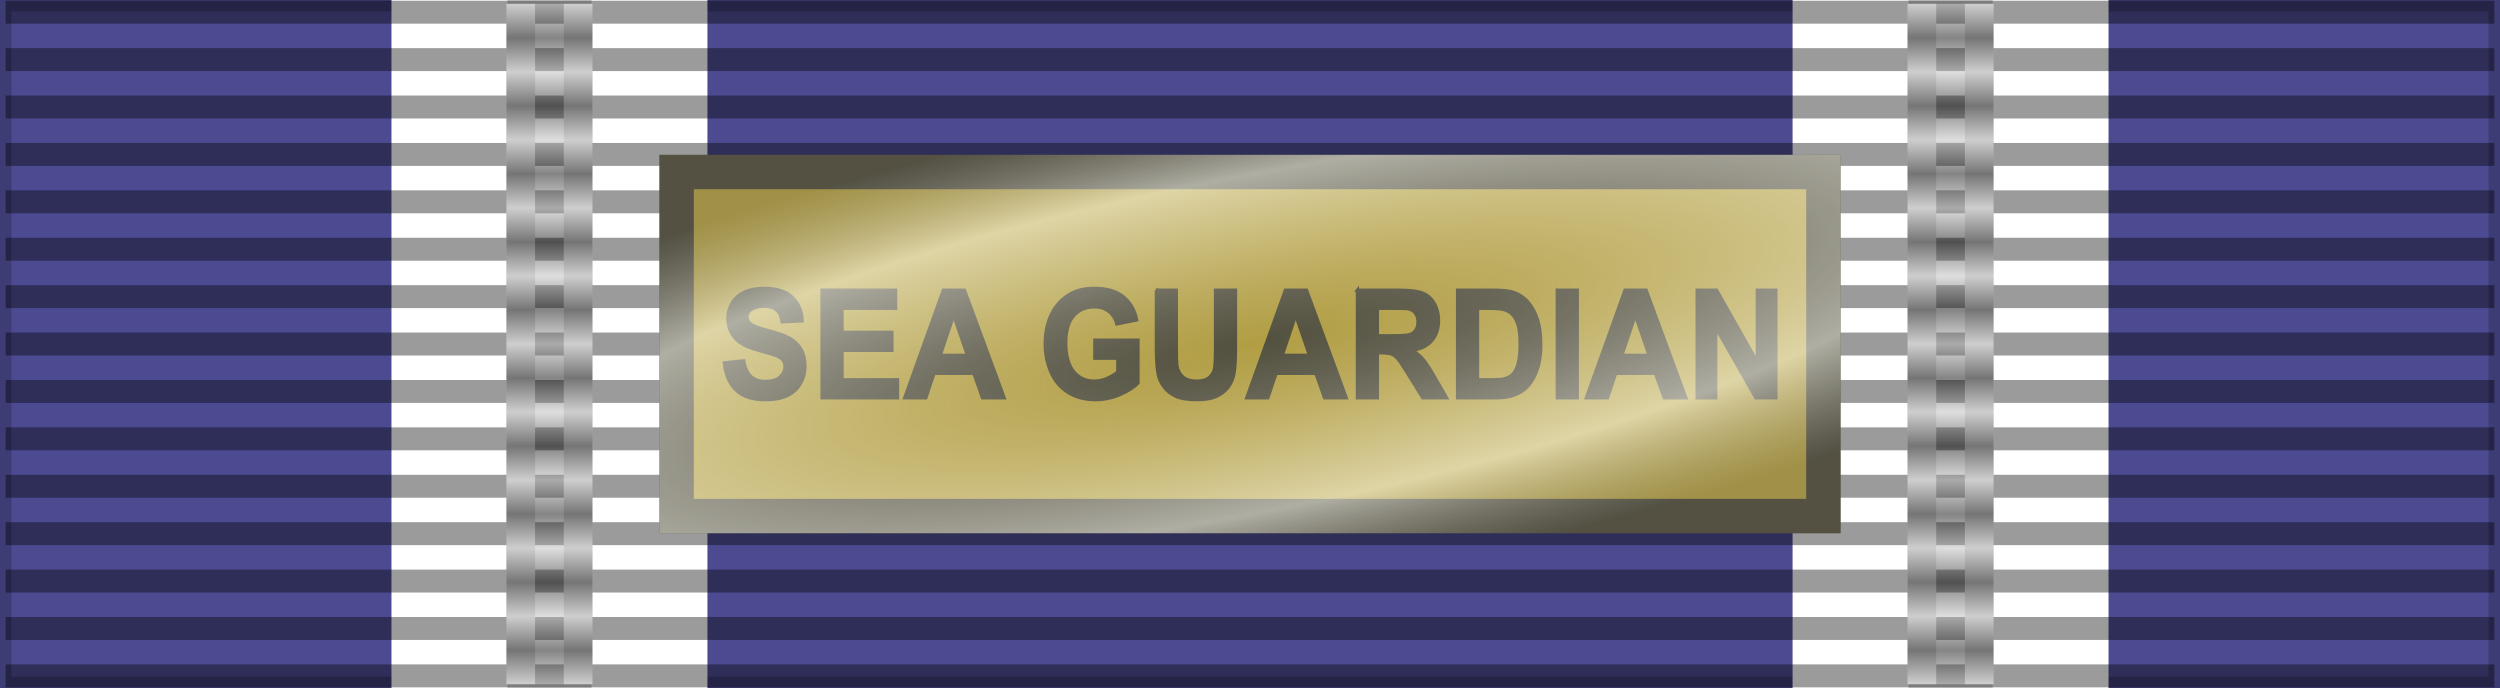 <?xml version="1.0" encoding="UTF-8" standalone="no"?>
<!-- Created with Inkscape (http://www.inkscape.org/) -->

<svg
   xmlns:dc="http://purl.org/dc/elements/1.1/"
   xmlns:cc="http://creativecommons.org/ns#"
   xmlns:rdf="http://www.w3.org/1999/02/22-rdf-syntax-ns#"
   xmlns:svg="http://www.w3.org/2000/svg"
   xmlns="http://www.w3.org/2000/svg"
   xmlns:xlink="http://www.w3.org/1999/xlink"
   xmlns:sodipodi="http://sodipodi.sourceforge.net/DTD/sodipodi-0.dtd"
   xmlns:inkscape="http://www.inkscape.org/namespaces/inkscape"
   id="svg2"
   sodipodi:version="0.32"
   inkscape:version="0.91 r13725"
   width="218"
   height="60"
   version="1.0"
   sodipodi:docname="NATO_Medal_Sea_Guardian_ribbon_bar.svg"
   inkscape:export-filename="D:\olek\Pulpit\svg\inne niż herby\bar\ribbons\kkk.png"
   inkscape:export-xdpi="87.080002"
   inkscape:export-ydpi="87.080002"
   inkscape:output_extension="org.inkscape.output.svg.inkscape">
  <rect width="100%" height="100%" fill="#333333" stroke="none"/>
  <defs
     id="defs5">
    <linearGradient
       id="linearGradient3282">
      <stop
         id="stop3284"
         offset="0"
         style="stop-color:#ffffff;stop-opacity:1;" />
      <stop
         style="stop-color:#000000;stop-opacity:1;"
         offset="0.15"
         id="stop3286" />
      <stop
         id="stop3288"
         offset="0.15"
         style="stop-color:#ffffff;stop-opacity:1;" />
      <stop
         style="stop-color:#000000;stop-opacity:1;"
         offset="0.329"
         id="stop3290" />
      <stop
         id="stop3292"
         offset="0.394"
         style="stop-color:#dfdfdf;stop-opacity:1;" />
      <stop
         style="stop-color:#efefef;stop-opacity:1;"
         offset="0.456"
         id="stop3294" />
      <stop
         id="stop3296"
         offset="0.491"
         style="stop-color:#f7f7f7;stop-opacity:1;" />
      <stop
         id="stop3298"
         offset="0.539"
         style="stop-color:#ffffff;stop-opacity:1;" />
      <stop
         style="stop-color:#000000;stop-opacity:1;"
         offset="0.62"
         id="stop3300" />
      <stop
         id="stop3302"
         offset="0.698"
         style="stop-color:#ffffff;stop-opacity:1;" />
      <stop
         style="stop-color:#000000;stop-opacity:1;"
         offset="0.747"
         id="stop3304" />
      <stop
         id="stop3306"
         offset="0.789"
         style="stop-color:#ffffff;stop-opacity:1;" />
      <stop
         style="stop-color:#000000;stop-opacity:1;"
         offset="0.878"
         id="stop3308" />
      <stop
         id="stop3310"
         offset="0.955"
         style="stop-color:#ffffff;stop-opacity:1;" />
      <stop
         id="stop3312"
         offset="1"
         style="stop-color:#000000;stop-opacity:1;" />
    </linearGradient>
    <linearGradient
       id="linearGradient3226">
      <stop
         id="stop3328"
         offset="0"
         style="stop-color:#ffffff;stop-opacity:1;" />
      <stop
         style="stop-color:#000000;stop-opacity:1;"
         offset="0.05"
         id="stop3330" />
      <stop
         id="stop3236"
         offset="0.1"
         style="stop-color:#ffffff;stop-opacity:1;" />
      <stop
         style="stop-color:#000000;stop-opacity:1;"
         offset="0.15"
         id="stop3314" />
      <stop
         id="stop3316"
         offset="0.2"
         style="stop-color:#ffffff;stop-opacity:1;" />
      <stop
         style="stop-color:#000000;stop-opacity:1;"
         offset="0.25"
         id="stop3322" />
      <stop
         id="stop3324"
         offset="0.3"
         style="stop-color:#ffffff;stop-opacity:1;" />
      <stop
         style="stop-color:#000000;stop-opacity:1;"
         offset="0.35"
         id="stop3326" />
      <stop
         style="stop-color:#ffffff;stop-opacity:1;"
         offset="0.4"
         id="stop3318" />
      <stop
         style="stop-color:#000000;stop-opacity:1;"
         offset="0.45"
         id="stop3268" />
      <stop
         id="stop3270"
         offset="0.5"
         style="stop-color:#ffffff;stop-opacity:1;" />
      <stop
         id="stop3274"
         offset="0.55"
         style="stop-color:#000000;stop-opacity:1;" />
      <stop
         style="stop-color:#ffffff;stop-opacity:1;"
         offset="0.6"
         id="stop3276" />
      <stop
         style="stop-color:#000000;stop-opacity:1;"
         offset="0.65"
         id="stop3238" />
      <stop
         id="stop3240"
         offset="0.7"
         style="stop-color:#ffffff;stop-opacity:1;" />
      <stop
         style="stop-color:#000000;stop-opacity:1;"
         offset="0.75"
         id="stop3242" />
      <stop
         id="stop3258"
         offset="0.8"
         style="stop-color:#ffffff;stop-opacity:1;" />
      <stop
         style="stop-color:#000000;stop-opacity:1;"
         offset="0.85"
         id="stop3260" />
      <stop
         id="stop3262"
         offset="0.9"
         style="stop-color:#ffffff;stop-opacity:1;" />
      <stop
         style="stop-color:#000000;stop-opacity:1;"
         offset="0.95"
         id="stop3266" />
      <stop
         style="stop-color:#ffffff;stop-opacity:1;"
         offset="1"
         id="stop3230" />
    </linearGradient>
    <inkscape:perspective
       sodipodi:type="inkscape:persp3d"
       inkscape:vp_x="0 : 30 : 1"
       inkscape:vp_y="0 : 1000 : 0"
       inkscape:vp_z="218 : 30 : 1"
       inkscape:persp3d-origin="109 : 20 : 1"
       id="perspective33" />
    <linearGradient
       id="linearGradient3114">
      <stop
         style="stop-color:#ffffff;stop-opacity:1;"
         offset="0"
         id="stop3116" />
      <stop
         id="stop3135"
         offset="0.615"
         style="stop-color:#ffffff;stop-opacity:1;" />
      <stop
         id="stop3133"
         offset="1"
         style="stop-color:#c8c8c8;stop-opacity:1;" />
    </linearGradient>
    <linearGradient
       id="linearGradient2731">
      <stop
         id="stop2733"
         offset="0"
         style="stop-color:#ffffff;stop-opacity:1;" />
      <stop
         style="stop-color:#ffffff;stop-opacity:1;"
         offset="0.615"
         id="stop2735" />
      <stop
         style="stop-color:#c8c8c8;stop-opacity:1;"
         offset="1"
         id="stop2737" />
    </linearGradient>
    <inkscape:perspective
       id="perspective2728"
       inkscape:persp3d-origin="109 : 20 : 1"
       inkscape:vp_z="218 : 30 : 1"
       inkscape:vp_y="0 : 1000 : 0"
       inkscape:vp_x="0 : 30 : 1"
       sodipodi:type="inkscape:persp3d" />
    <linearGradient
       id="linearGradient2905">
      <stop
         id="stop2907"
         offset="0"
         style="stop-color:#ffffff;stop-opacity:1;" />
      <stop
         style="stop-color:#ffffff;stop-opacity:1;"
         offset="0.615"
         id="stop2909" />
      <stop
         style="stop-color:#c8c8c8;stop-opacity:1;"
         offset="1"
         id="stop2911" />
    </linearGradient>
    <inkscape:perspective
       id="perspective2902"
       inkscape:persp3d-origin="109 : 20 : 1"
       inkscape:vp_z="218 : 30 : 1"
       inkscape:vp_y="0 : 1000 : 0"
       inkscape:vp_x="0 : 30 : 1"
       sodipodi:type="inkscape:persp3d" />
    <linearGradient
       id="linearGradient3078">
      <stop
         id="stop3080"
         offset="0"
         style="stop-color:#ffffff;stop-opacity:1;" />
      <stop
         style="stop-color:#ffffff;stop-opacity:1;"
         offset="0.615"
         id="stop3082" />
      <stop
         style="stop-color:#c8c8c8;stop-opacity:1;"
         offset="1"
         id="stop3084" />
    </linearGradient>
    <inkscape:perspective
       id="perspective3075"
       inkscape:persp3d-origin="109 : 20 : 1"
       inkscape:vp_z="218 : 30 : 1"
       inkscape:vp_y="0 : 1000 : 0"
       inkscape:vp_x="0 : 30 : 1"
       sodipodi:type="inkscape:persp3d" />
    <pattern
       id="pattern4060"
       patternTransform="matrix(1.545,0,0,1.545,14,151)"
       height="11"
       width="11"
       patternUnits="userSpaceOnUse">
      <path
         style="fill:none;fill-opacity:0.75;fill-rule:evenodd;stroke:#000000;stroke-width:1px;stroke-linecap:butt;stroke-linejoin:miter;stroke-opacity:1"
         d="M 0.5,0.5 L 10.5,10.5"
         id="path4058" />
    </pattern>
    <pattern
       id="pattern4043"
       patternTransform="translate(17.5,167.5)"
       height="11"
       width="11"
       patternUnits="userSpaceOnUse">
      <rect
         style="fill:url(#pattern4046);stroke:none"
         width="11"
         height="11"
         x="0"
         y="0"
         id="rect1416" />
    </pattern>
    <pattern
       id="pattern1413"
       patternTransform="translate(17.5,167.5)"
       height="5"
       width="5"
       patternUnits="userSpaceOnUse">
      <path
         style="fill:none;fill-opacity:0.75;fill-rule:evenodd;stroke:#000000;stroke-width:1px;stroke-linecap:butt;stroke-linejoin:miter;stroke-opacity:1"
         d="M 0.5,0.5 L 4.5,4.5"
         id="path1411" />
    </pattern>
    <linearGradient
       id="linearGradient3283">
      <stop
         id="stop3285"
         offset="0"
         style="stop-color:#ffffff;stop-opacity:1;" />
      <stop
         style="stop-color:#ffffff;stop-opacity:1;"
         offset="0.615"
         id="stop3287" />
      <stop
         style="stop-color:#c8c8c8;stop-opacity:1;"
         offset="1"
         id="stop3289" />
    </linearGradient>
    <pattern
       patternTransform="matrix(2.2,0,0,2.2,17.5,167.5)"
       id="pattern3168"
       xlink:href="#pattern1413"
       inkscape:collect="always" />
    <pattern
       patternTransform="scale(2.2,2.2)"
       id="pattern4046"
       xlink:href="#pattern3168"
       inkscape:collect="always" />
    <inkscape:perspective
       id="perspective3278"
       inkscape:persp3d-origin="109 : 20 : 1"
       inkscape:vp_z="218 : 30 : 1"
       inkscape:vp_y="0 : 1000 : 0"
       inkscape:vp_x="0 : 30 : 1"
       sodipodi:type="inkscape:persp3d" />
    <linearGradient
       id="linearGradient2792">
      <stop
         id="stop2794"
         offset="0"
         style="stop-color:#ffffff;stop-opacity:1" />
      <stop
         id="stop2796"
         offset="0.615"
         style="stop-color:#ffffff;stop-opacity:1" />
      <stop
         id="stop2798"
         offset="1"
         style="stop-color:#c8c8c8;stop-opacity:1" />
    </linearGradient>
    <inkscape:perspective
       id="perspective2789"
       inkscape:persp3d-origin="109 : 20 : 1"
       inkscape:vp_z="218 : 30 : 1"
       inkscape:vp_y="0 : 1000 : 0"
       inkscape:vp_x="0 : 30 : 1"
       sodipodi:type="inkscape:persp3d" />
    <linearGradient
       inkscape:collect="always"
       xlink:href="#linearGradient3226"
       id="linearGradient3280"
       gradientUnits="userSpaceOnUse"
       x1="47.187"
       y1="-65.953"
       x2="47.187"
       y2="-6.621" />
    <linearGradient
       inkscape:collect="always"
       xlink:href="#linearGradient3226"
       id="linearGradient3336"
       gradientUnits="userSpaceOnUse"
       x1="47.187"
       y1="-65.953"
       x2="47.187"
       y2="-6.621"
       gradientTransform="translate(-1.4526367e-6,66.287)" />
    <linearGradient
       inkscape:collect="always"
       xlink:href="#linearGradient3226"
       id="linearGradient3342"
       gradientUnits="userSpaceOnUse"
       gradientTransform="translate(122.177,66.287)"
       x1="47.187"
       y1="-65.953"
       x2="47.187"
       y2="-6.621" />
    <linearGradient
       id="linearGradient3165">
      <stop
         style="stop-color:#bebebe;stop-opacity:0.157;"
         offset="0"
         id="stop3167" />
      <stop
         id="stop3169"
         offset="0.31"
         style="stop-color:#ebebeb;stop-opacity:0.314;" />
      <stop
         style="stop-color:#fffffa;stop-opacity:0.588;"
         offset="0.66"
         id="stop3171" />
      <stop
         style="stop-color:#828282;stop-opacity:0.314;"
         offset="1"
         id="stop3173" />
    </linearGradient>
    <linearGradient
       id="linearGradient3153">
      <stop
         id="stop3155"
         offset="0"
         style="stop-color:#bebebe;stop-opacity:0.196;" />
      <stop
         style="stop-color:#ebebeb;stop-opacity:0.392;"
         offset="0.5"
         id="stop3161" />
      <stop
         id="stop3163"
         offset="0.75"
         style="stop-color:#fffffa;stop-opacity:0.784;" />
      <stop
         id="stop3157"
         offset="1"
         style="stop-color:#828282;stop-opacity:0.392;" />
    </linearGradient>
    <inkscape:perspective
       id="perspective2522"
       inkscape:persp3d-origin="372.04724 : 350.78739 : 1"
       inkscape:vp_z="744.09448 : 526.18109 : 1"
       inkscape:vp_y="0 : 1000 : 0"
       inkscape:vp_x="0 : 526.18109 : 1"
       sodipodi:type="inkscape:persp3d" />
    <radialGradient
       gradientUnits="userSpaceOnUse"
       gradientTransform="matrix(1.874,-0.374,0.084,0.42,-97.735,58.197)"
       r="51.5"
       fy="30"
       fx="109"
       cy="30"
       cx="109"
       id="radialGradient4625"
       xlink:href="#linearGradient3165"
       inkscape:collect="always" />
  </defs>
  <sodipodi:namedview
     inkscape:window-height="705"
     inkscape:window-width="1366"
     inkscape:pageshadow="2"
     inkscape:pageopacity="0.0"
     borderopacity="1.0"
     bordercolor="#666666"
     pagecolor="#ffffff"
     id="base"
     borderlayer="top"
     inkscape:zoom="4.4770642"
     inkscape:cx="109"
     inkscape:cy="30"
     inkscape:window-x="-8"
     inkscape:window-y="-8"
     inkscape:current-layer="layer1"
     showguides="true"
     inkscape:guide-bbox="true"
     showgrid="false"
     inkscape:window-maximized="1" />
  <g
     inkscape:groupmode="layer"
     id="layer4"
     inkscape:label="f"
     style="display:inline">
    <g
       id="g7112"
       transform="translate(-6.39e-2,-7.5)" />
  </g>
  <g
     inkscape:groupmode="layer"
     id="layer3"
     inkscape:label="d"
     style="display:inline" />
  <g
     inkscape:groupmode="layer"
     id="layer1"
     inkscape:label="napisy">
    <g
       style="display:inline"
       id="g2802"
       transform="translate(-1.817,-104.172)">
      <g
         transform="translate(-6.39e-2,-7.5)"
         id="g2804" />
    </g>
    <g
       id="g3349">
      <rect
         y="0"
         x="0"
         height="60"
         width="218"
         id="rect3997"
         style="display:inline;opacity:1;color:#000000;fill:#4c4b92;fill-opacity:1;fill-rule:evenodd;stroke:#000000;stroke-width:2;stroke-linecap:butt;stroke-linejoin:miter;marker:none;marker-start:none;marker-mid:none;marker-end:none;stroke-miterlimit:4;stroke-dasharray:none;stroke-dashoffset:0;stroke-opacity:0.196;visibility:visible;overflow:visible" />
      <rect
         y="3.100586e-07"
         x="156.314"
         height="60"
         width="27.55"
         id="rect2908"
         style="display:inline;fill:#ffffff;fill-opacity:1;fill-rule:evenodd;stroke:none;stroke-width:2;stroke-linecap:butt;stroke-linejoin:miter;marker:none;marker-start:none;marker-mid:none;marker-end:none;stroke-miterlimit:4;stroke-dasharray:none;stroke-dashoffset:0;stroke-opacity:0.196;visibility:visible;overflow:visible" />
      <rect
         y="3.100586e-07"
         x="166.415"
         height="60"
         width="7.347"
         id="rect2910"
         style="display:inline;fill:#cccccc;fill-opacity:1;fill-rule:evenodd;stroke:none;stroke-width:2;stroke-linecap:butt;stroke-linejoin:miter;marker:none;marker-start:none;marker-mid:none;marker-end:none;stroke-miterlimit:4;stroke-dasharray:none;stroke-dashoffset:0;stroke-opacity:0.196;visibility:visible;overflow:visible" />
      <rect
         y="-7.8613283e-08"
         x="34.137"
         height="60"
         width="27.55"
         id="rect2948"
         style="display:inline;fill:#ffffff;fill-opacity:1;fill-rule:evenodd;stroke:none;stroke-width:2;stroke-linecap:butt;stroke-linejoin:miter;marker:none;marker-start:none;marker-mid:none;marker-end:none;stroke-miterlimit:4;stroke-dasharray:none;stroke-dashoffset:0;stroke-opacity:0.196;visibility:visible;overflow:visible" />
      <rect
         y="-7.8613283e-08"
         x="44.238"
         height="60"
         width="7.347"
         id="rect2950"
         style="display:inline;fill:#cccccc;fill-opacity:1;fill-rule:evenodd;stroke:none;stroke-width:2;stroke-linecap:butt;stroke-linejoin:miter;marker:none;marker-start:none;marker-mid:none;marker-end:none;stroke-miterlimit:4;stroke-dasharray:none;stroke-dashoffset:0;stroke-opacity:0.196;visibility:visible;overflow:visible" />
      <g
         id="g2881">
        <path
           style="fill:none;fill-opacity:0.196;fill-rule:evenodd;stroke:#000000;stroke-width:2;stroke-linecap:butt;stroke-linejoin:miter;stroke-miterlimit:4;stroke-dasharray:none;stroke-opacity:0.392"
           d="M 0.494,1.064 L 217.506,1.064"
           id="path1327" />
        <path
           style="fill:none;fill-opacity:0.196;fill-rule:evenodd;stroke:#000000;stroke-width:2;stroke-linecap:butt;stroke-linejoin:miter;stroke-miterlimit:4;stroke-dasharray:none;stroke-opacity:0.392"
           d="M 0.494,58.936 L 217.506,58.936"
           id="path1329" />
        <path
           style="fill:none;fill-opacity:0.196;fill-rule:evenodd;stroke:#000000;stroke-width:2;stroke-linecap:butt;stroke-linejoin:miter;stroke-miterlimit:4;stroke-dasharray:none;stroke-opacity:0.392"
           d="M 0.494,5.198 L 217.506,5.198"
           id="path1331" />
        <path
           style="fill:none;fill-opacity:0.196;fill-rule:evenodd;stroke:#000000;stroke-width:2;stroke-linecap:butt;stroke-linejoin:miter;stroke-miterlimit:4;stroke-dasharray:none;stroke-opacity:0.392"
           d="M 0.494,9.331 L 217.506,9.331"
           id="path1333" />
        <path
           style="fill:none;fill-opacity:0.196;fill-rule:evenodd;stroke:#000000;stroke-width:2;stroke-linecap:butt;stroke-linejoin:miter;stroke-miterlimit:4;stroke-dasharray:none;stroke-opacity:0.392"
           d="M 0.494,13.465 L 217.506,13.465"
           id="path1335" />
        <path
           style="fill:none;fill-opacity:0.196;fill-rule:evenodd;stroke:#000000;stroke-width:2;stroke-linecap:butt;stroke-linejoin:miter;stroke-miterlimit:4;stroke-dasharray:none;stroke-opacity:0.392"
           d="M 0.494,17.599 L 217.506,17.599"
           id="path1337" />
        <path
           style="fill:none;fill-opacity:0.196;fill-rule:evenodd;stroke:#000000;stroke-width:2;stroke-linecap:butt;stroke-linejoin:miter;stroke-miterlimit:4;stroke-dasharray:none;stroke-opacity:0.392"
           d="M 0.494,21.733 L 217.506,21.733"
           id="path1339" />
        <path
           style="fill:none;fill-opacity:0.196;fill-rule:evenodd;stroke:#000000;stroke-width:2;stroke-linecap:butt;stroke-linejoin:miter;stroke-miterlimit:4;stroke-dasharray:none;stroke-opacity:0.392"
           d="M 0.494,25.866 L 217.506,25.866"
           id="path1341" />
        <path
           style="fill:none;fill-opacity:0.196;fill-rule:evenodd;stroke:#000000;stroke-width:2;stroke-linecap:butt;stroke-linejoin:miter;stroke-miterlimit:4;stroke-dasharray:none;stroke-opacity:0.392"
           d="M 0.494,30 L 217.506,30"
           id="path1343" />
        <path
           style="fill:none;fill-opacity:0.196;fill-rule:evenodd;stroke:#000000;stroke-width:2;stroke-linecap:butt;stroke-linejoin:miter;stroke-miterlimit:4;stroke-dasharray:none;stroke-opacity:0.392"
           d="M 0.494,34.134 L 217.506,34.134"
           id="path1345" />
        <path
           style="fill:none;fill-opacity:0.196;fill-rule:evenodd;stroke:#000000;stroke-width:2;stroke-linecap:butt;stroke-linejoin:miter;stroke-miterlimit:4;stroke-dasharray:none;stroke-opacity:0.392"
           d="M 0.494,38.267 L 217.506,38.267"
           id="path1347" />
        <path
           style="fill:none;fill-opacity:0.196;fill-rule:evenodd;stroke:#000000;stroke-width:2;stroke-linecap:butt;stroke-linejoin:miter;stroke-miterlimit:4;stroke-dasharray:none;stroke-opacity:0.392"
           d="M 0.494,42.401 L 217.506,42.401"
           id="path1349" />
        <path
           style="fill:none;fill-opacity:0.196;fill-rule:evenodd;stroke:#000000;stroke-width:2;stroke-linecap:butt;stroke-linejoin:miter;stroke-miterlimit:4;stroke-dasharray:none;stroke-opacity:0.392"
           d="M 0.494,46.535 L 217.506,46.535"
           id="path1351" />
        <path
           style="fill:none;fill-opacity:0.196;fill-rule:evenodd;stroke:#000000;stroke-width:2;stroke-linecap:butt;stroke-linejoin:miter;stroke-miterlimit:4;stroke-dasharray:none;stroke-opacity:0.392"
           d="M 0.494,50.669 L 217.506,50.669"
           id="path1353" />
        <path
           style="fill:none;fill-opacity:0.196;fill-rule:evenodd;stroke:#000000;stroke-width:2;stroke-linecap:butt;stroke-linejoin:miter;stroke-miterlimit:4;stroke-dasharray:none;stroke-opacity:0.392"
           d="M 0.494,54.802 L 217.506,54.802"
           id="path1355" />
      </g>
      <g
         id="g3006">
        <rect
           style="fill:#b3b3b3;fill-opacity:1;fill-rule:evenodd;stroke:none;stroke-width:2;stroke-linecap:butt;stroke-linejoin:miter;marker:none;marker-start:none;marker-mid:none;marker-end:none;stroke-miterlimit:4;stroke-dasharray:none;stroke-dashoffset:0;stroke-opacity:0.196;visibility:visible;display:inline;overflow:visible"
           id="rect2988"
           width="2.5"
           height="59.332"
           x="166.338"
           y="0.334" />
        <rect
           style="fill:#b3b3b3;fill-opacity:1;fill-rule:evenodd;stroke:none;stroke-width:2;stroke-linecap:butt;stroke-linejoin:miter;marker:none;marker-start:none;marker-mid:none;marker-end:none;stroke-miterlimit:4;stroke-dasharray:none;stroke-dashoffset:0;stroke-opacity:0.196;visibility:visible;display:inline;overflow:visible"
           id="rect2992"
           width="2.5"
           height="59.332"
           x="171.338"
           y="0.334" />
      </g>
      <g
         transform="translate(-122.177,-7.8613283e-8)"
         id="g3010">
        <rect
           style="fill:#b3b3b3;fill-opacity:1;fill-rule:evenodd;stroke:none;stroke-width:2;stroke-linecap:butt;stroke-linejoin:miter;marker:none;marker-start:none;marker-mid:none;marker-end:none;stroke-miterlimit:4;stroke-dasharray:none;stroke-dashoffset:0;stroke-opacity:0.196;visibility:visible;display:inline;overflow:visible"
           id="rect3012"
           width="2.5"
           height="59.332"
           x="166.338"
           y="0.334" />
        <rect
           style="fill:#b3b3b3;fill-opacity:1;fill-rule:evenodd;stroke:none;stroke-width:2;stroke-linecap:butt;stroke-linejoin:miter;marker:none;marker-start:none;marker-mid:none;marker-end:none;stroke-miterlimit:4;stroke-dasharray:none;stroke-dashoffset:0;stroke-opacity:0.196;visibility:visible;display:inline;overflow:visible"
           id="rect3014"
           width="2.5"
           height="59.332"
           x="171.338"
           y="0.334" />
      </g>
      <rect
         style="fill:url(#linearGradient3336);fill-opacity:1;fill-rule:evenodd;stroke:none;stroke-width:2;stroke-linecap:butt;stroke-linejoin:miter;marker:none;marker-start:none;marker-mid:none;marker-end:none;stroke-miterlimit:4;stroke-dasharray:none;stroke-dashoffset:0;stroke-opacity:0.196;visibility:visible;display:inline;overflow:visible;opacity:0.35"
         id="use3332"
         width="7.5"
         height="59.332"
         x="44.162"
         y="0.334" />
      <rect
         y="0.334"
         x="166.338"
         height="59.332"
         width="7.5"
         id="use3338"
         style="opacity:0.35;fill:url(#linearGradient3342);fill-opacity:1;fill-rule:evenodd;stroke:none;stroke-width:2;stroke-linecap:butt;stroke-linejoin:miter;marker:none;marker-start:none;marker-mid:none;marker-end:none;stroke-miterlimit:4;stroke-dasharray:none;stroke-dashoffset:0;stroke-opacity:0.196;visibility:visible;display:inline;overflow:visible" />
    </g>
    <g
       id="layer1-0"
       inkscape:label="Layer 1">
      <rect
         y="15"
         x="59"
         height="30"
         width="100"
         id="rect2524"
         style="opacity:1;fill:#af982d;fill-opacity:1;fill-rule:evenodd;stroke:#3e3b26;stroke-width:3;stroke-linecap:square;stroke-linejoin:miter;stroke-miterlimit:4;stroke-dasharray:none;stroke-dashoffset:0.4;stroke-opacity:1" />
      <path
         inkscape:connector-curvature="0"
         id="rect4164-2-0"
         d="m 66.628,25.14 c -0.666,0 -1.235,0.109 -1.708,0.327 -0.469,0.218 -0.829,0.536 -1.081,0.955 -0.248,0.414 -0.372,0.861 -0.372,1.339 0,0.743 0.266,1.373 0.798,1.89 0.378,0.367 1.036,0.677 1.973,0.929 0.729,0.197 1.195,0.333 1.4,0.41 0.299,0.115 0.508,0.252 0.626,0.41 0.122,0.154 0.183,0.342 0.183,0.564 0,0.346 -0.144,0.649 -0.431,0.91 -0.284,0.256 -0.707,0.384 -1.27,0.384 -0.532,0 -0.955,-0.145 -1.27,-0.436 -0.311,-0.29 -0.518,-0.745 -0.62,-1.365 l -1.702,0.179 c 0.114,1.051 0.465,1.852 1.052,2.403 0.587,0.547 1.428,0.82 2.523,0.82 0.752,0 1.381,-0.113 1.885,-0.34 0.504,-0.231 0.894,-0.581 1.17,-1.051 0.276,-0.47 0.414,-0.974 0.414,-1.512 0,-0.594 -0.116,-1.091 -0.349,-1.493 -0.228,-0.406 -0.548,-0.724 -0.957,-0.955 -0.406,-0.235 -1.034,-0.461 -1.885,-0.679 -0.851,-0.218 -1.387,-0.427 -1.607,-0.628 -0.173,-0.158 -0.26,-0.348 -0.26,-0.57 0,-0.243 0.092,-0.438 0.278,-0.583 0.288,-0.226 0.685,-0.34 1.194,-0.34 0.492,0 0.861,0.107 1.105,0.32 0.248,0.209 0.41,0.555 0.485,1.038 l 1.749,-0.083 C 69.921,27.122 69.632,26.432 69.08,25.915 68.533,25.398 67.715,25.14 66.628,25.14 Z m 28.81,0 c -0.827,0 -1.519,0.156 -2.074,0.468 -0.729,0.406 -1.282,0.989 -1.66,1.749 -0.378,0.76 -0.567,1.63 -0.567,2.608 0,0.901 0.169,1.737 0.508,2.505 0.339,0.765 0.845,1.354 1.518,1.769 0.674,0.41 1.463,0.615 2.369,0.615 0.713,0 1.416,-0.145 2.109,-0.436 0.697,-0.295 1.229,-0.634 1.595,-1.019 l 0,-3.742 -3.77,0 0,1.583 2.003,0 0,1.192 c -0.264,0.222 -0.581,0.412 -0.951,0.57 -0.366,0.154 -0.733,0.231 -1.099,0.231 -0.741,0 -1.339,-0.278 -1.796,-0.833 -0.457,-0.56 -0.685,-1.397 -0.685,-2.512 0,-1.034 0.225,-1.813 0.674,-2.339 0.453,-0.525 1.062,-0.788 1.826,-0.788 0.504,0 0.924,0.135 1.259,0.404 0.339,0.265 0.569,0.628 0.691,1.089 l 1.737,-0.352 C 98.952,27.039 98.562,26.364 97.955,25.877 97.353,25.385 96.514,25.14 95.438,25.14 Z m -23.758,0.16 0,9.394 6.588,0 0,-1.583 -4.839,0 0,-2.557 4.349,0 0,-1.583 -4.349,0 0,-2.083 4.674,0 0,-1.589 -6.423,0 z m 10.576,0 -3.374,9.394 1.855,0 0.715,-2.134 3.462,0 0.756,2.134 1.903,0 -3.468,-9.394 -1.849,0 z m 18.576,0 0,5.011 c 0,1.051 0.057,1.845 0.171,2.384 0.079,0.363 0.242,0.711 0.49,1.044 0.248,0.329 0.585,0.598 1.01,0.807 0.429,0.205 1.058,0.308 1.885,0.308 0.685,0 1.241,-0.094 1.666,-0.282 0.425,-0.192 0.764,-0.449 1.016,-0.769 0.256,-0.32 0.431,-0.713 0.526,-1.179 0.095,-0.466 0.142,-1.262 0.142,-2.39 l 0,-4.934 -1.749,0 0,5.197 c 0,0.743 -0.026,1.275 -0.077,1.596 -0.051,0.32 -0.203,0.592 -0.455,0.814 -0.252,0.218 -0.626,0.327 -1.123,0.327 -0.488,0 -0.874,-0.115 -1.158,-0.346 -0.28,-0.235 -0.457,-0.545 -0.532,-0.929 -0.043,-0.239 -0.065,-0.763 -0.065,-1.57 l 0,-5.088 -1.749,0 z m 11.25,0 -3.374,9.394 1.855,0 0.715,-2.134 3.462,0 0.756,2.134 1.903,0 -3.468,-9.394 -1.849,0 z m 6.281,0 0,9.394 1.749,0 0,-3.922 0.355,0 c 0.402,0 0.695,0.036 0.88,0.109 0.185,0.068 0.36,0.199 0.526,0.391 0.165,0.188 0.473,0.647 0.922,1.378 l 1.264,2.044 2.092,0 -1.058,-1.833 c -0.418,-0.73 -0.75,-1.239 -0.999,-1.525 -0.244,-0.286 -0.555,-0.549 -0.934,-0.788 0.76,-0.12 1.331,-0.408 1.713,-0.865 0.382,-0.461 0.573,-1.044 0.573,-1.749 0,-0.555 -0.126,-1.049 -0.378,-1.48 -0.252,-0.431 -0.589,-0.73 -1.01,-0.897 -0.418,-0.171 -1.089,-0.256 -2.015,-0.256 l -3.681,0 z m 8.733,0 0,9.394 3.291,0 c 0.646,0 1.162,-0.066 1.548,-0.199 0.516,-0.179 0.926,-0.429 1.229,-0.75 0.402,-0.423 0.711,-0.976 0.928,-1.66 0.177,-0.56 0.266,-1.226 0.266,-1.999 0,-0.88 -0.095,-1.619 -0.284,-2.217 -0.189,-0.602 -0.465,-1.111 -0.827,-1.525 -0.362,-0.414 -0.798,-0.703 -1.306,-0.865 -0.378,-0.12 -0.928,-0.179 -1.648,-0.179 l -3.197,0 z m 8.697,0 0,9.394 1.749,0 0,-9.394 -1.749,0 z m 5.903,0 -3.374,9.394 1.855,0 0.715,-2.134 3.462,0 0.756,2.134 1.903,0 -3.468,-9.394 -1.849,0 z m 6.293,0 0,9.394 1.625,0 0,-6.126 3.492,6.126 1.755,0 0,-9.394 -1.625,0 0,6.273 -3.545,-6.273 -1.702,0 z m -27.877,1.589 1.365,0 c 0.709,0 1.134,0.011 1.276,0.032 0.284,0.051 0.502,0.175 0.656,0.372 0.158,0.192 0.236,0.446 0.236,0.763 0,0.282 -0.059,0.517 -0.177,0.705 -0.118,0.188 -0.282,0.32 -0.49,0.397 -0.209,0.077 -0.733,0.115 -1.572,0.115 l -1.294,0 0,-2.384 z m 8.733,0 0.786,0 c 0.713,0 1.192,0.03 1.436,0.09 0.327,0.077 0.597,0.224 0.809,0.442 0.213,0.218 0.378,0.521 0.496,0.91 0.118,0.389 0.177,0.946 0.177,1.672 0,0.726 -0.059,1.301 -0.177,1.724 -0.118,0.419 -0.272,0.72 -0.461,0.903 -0.185,0.184 -0.419,0.314 -0.703,0.391 -0.217,0.06 -0.569,0.09 -1.058,0.09 l -1.306,0 0,-6.222 z m -45.685,0.602 1.194,3.486 -2.363,0 1.17,-3.486 z m 29.826,0 1.194,3.486 -2.363,0 1.17,-3.486 z m 29.614,0 1.194,3.486 -2.363,0 1.17,-3.486 z"
         style="opacity:1;fill:#3e3b26;fill-opacity:1;stroke:#3e3b26;stroke-width:0.279;stroke-linecap:square;stroke-linejoin:miter;stroke-miterlimit:4;stroke-dasharray:none;stroke-dashoffset:0;stroke-opacity:1" />
      <rect
         y="13.5"
         x="57.5"
         height="33"
         width="103"
         id="rect3151"
         style="opacity:1;fill:url(#radialGradient4625);fill-opacity:1;fill-rule:nonzero;stroke:none;stroke-width:3;stroke-linecap:square;stroke-linejoin:miter;stroke-miterlimit:4;stroke-dasharray:none;stroke-dashoffset:0.4;stroke-opacity:1" />
    </g>
  </g>
</svg>

